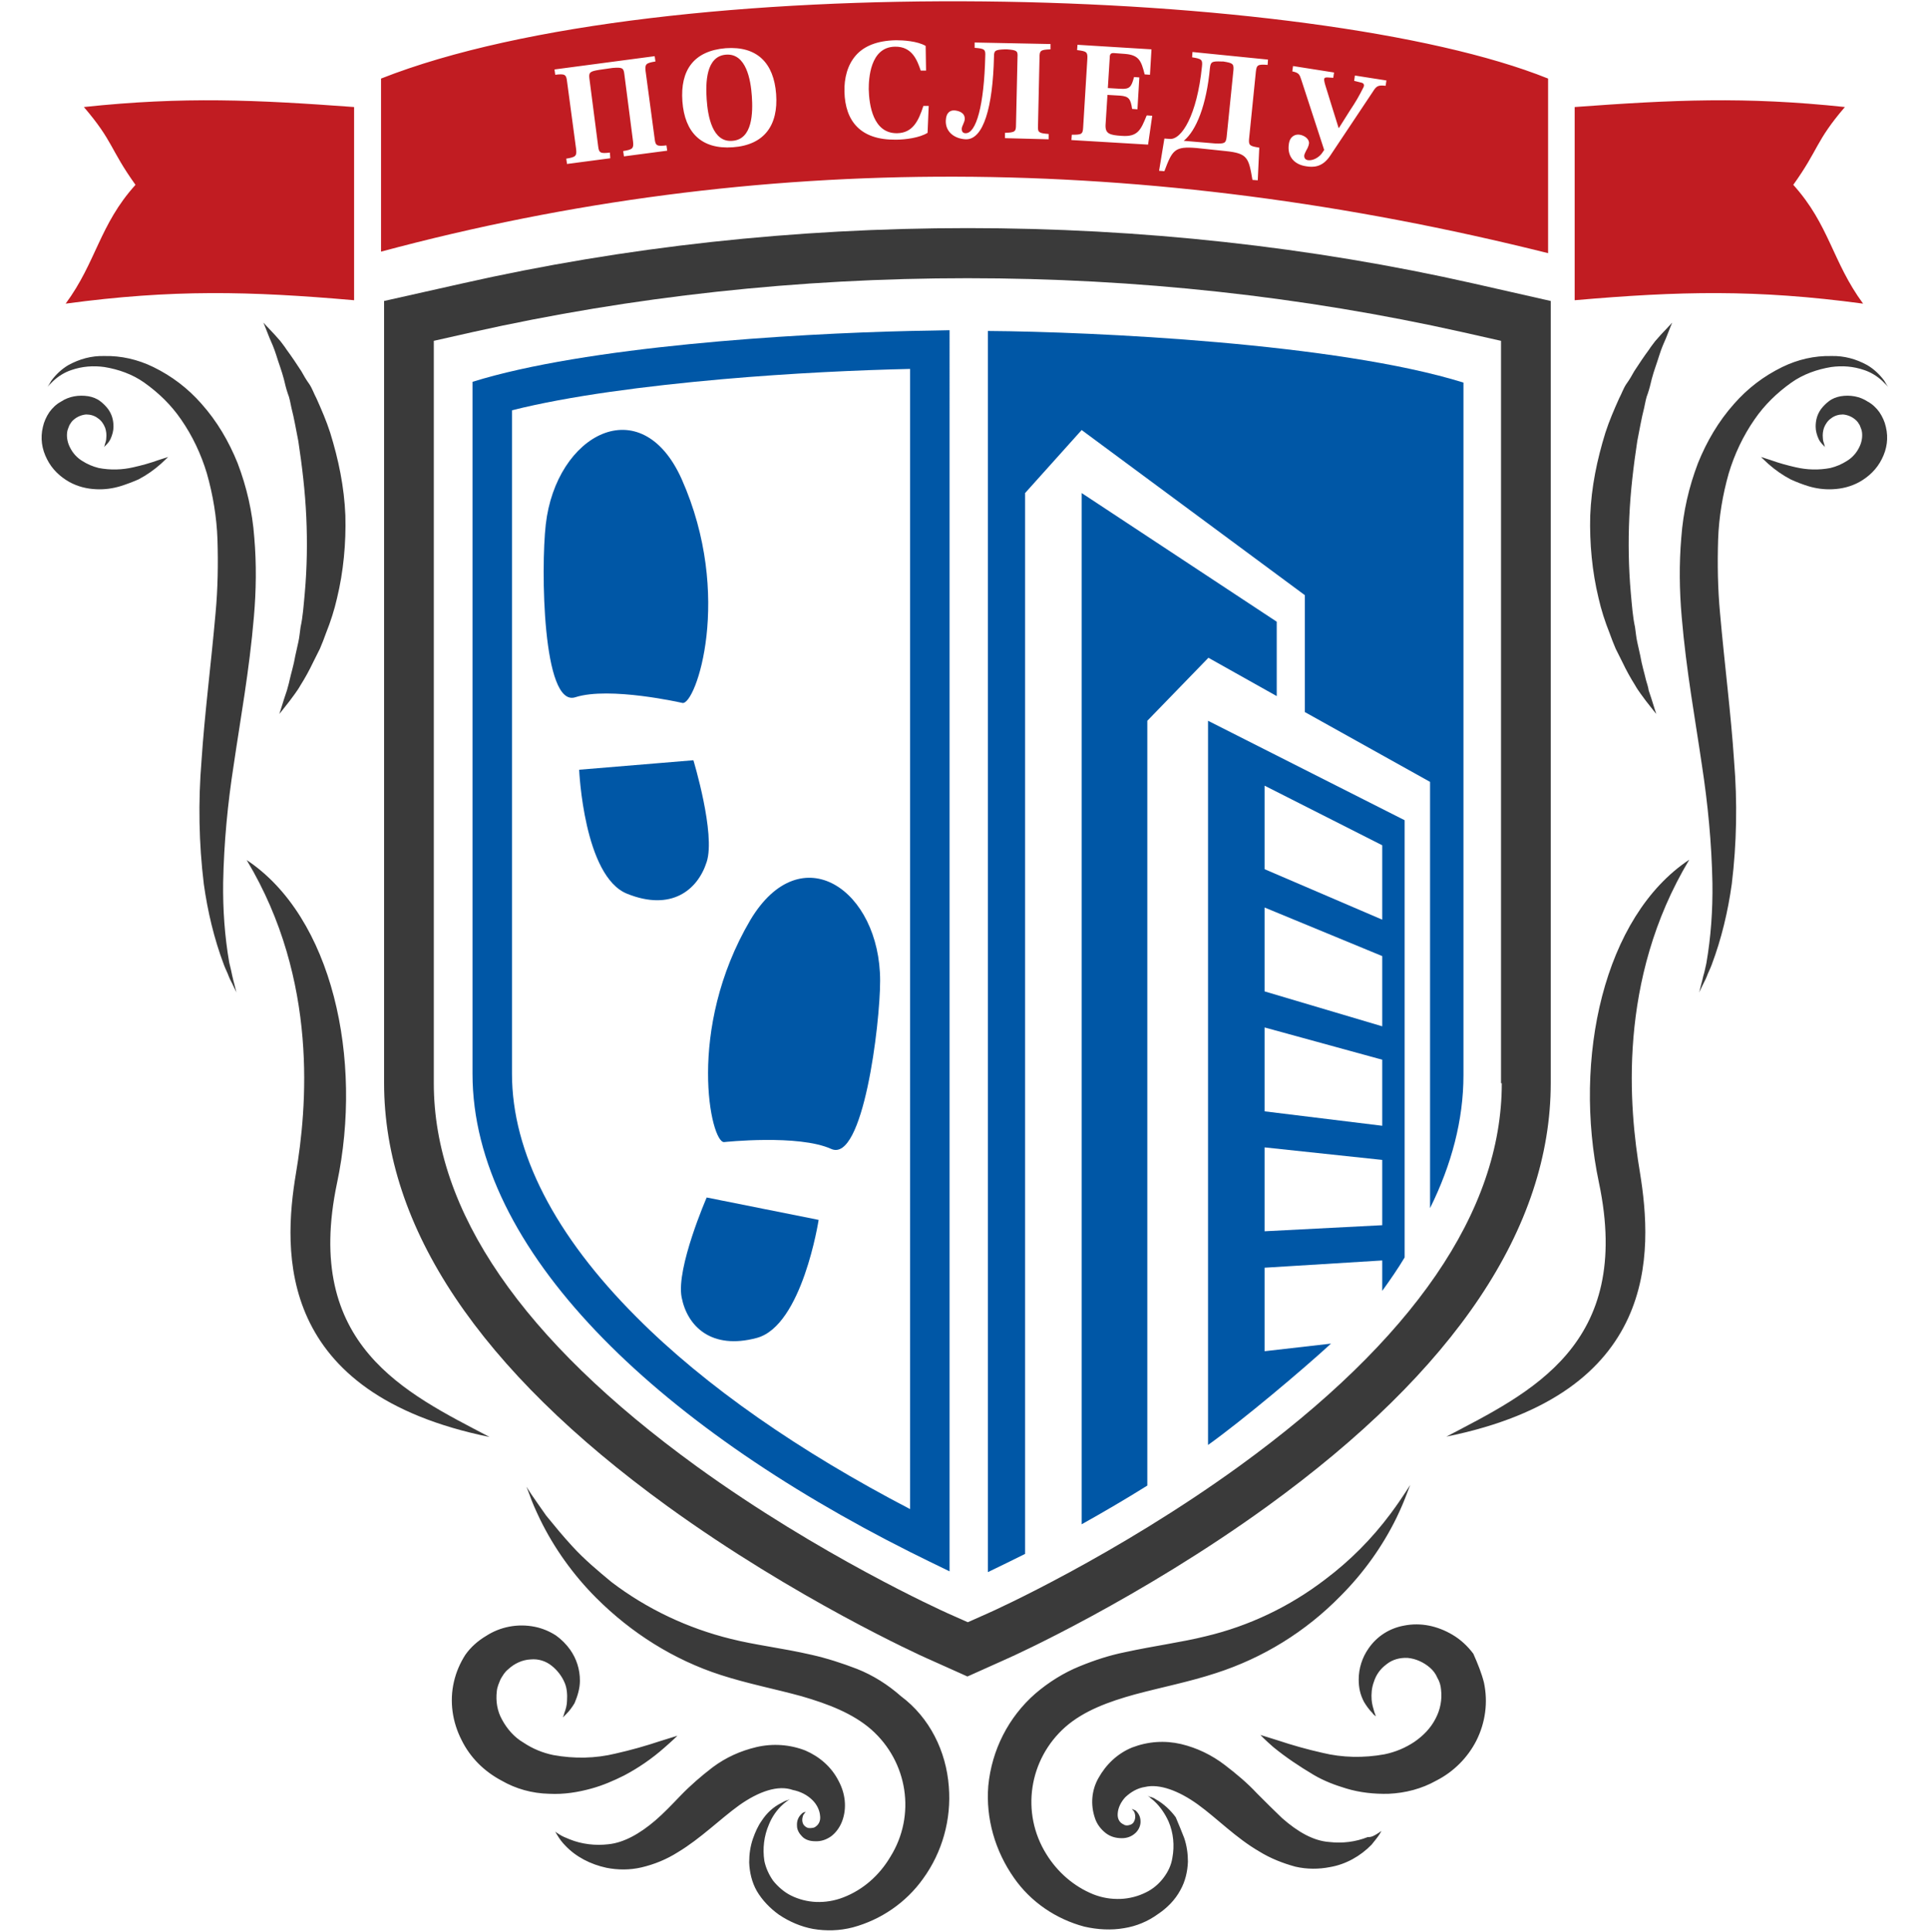 <?xml version="1.0" encoding="UTF-8"?> <!-- Generator: Adobe Illustrator 23.1.1, SVG Export Plug-In . SVG Version: 6.00 Build 0) --> <svg xmlns="http://www.w3.org/2000/svg" xmlns:xlink="http://www.w3.org/1999/xlink" id="Слой_1" x="0px" y="0px" viewBox="0 0 508 509" style="enable-background:new 0 0 508 509;" xml:space="preserve"> <style type="text/css"> .st0{fill:#3A3A3A;} .st1{fill:#C11C22;} .st2{fill-rule:evenodd;clip-rule:evenodd;fill:#C11C22;} .st3{fill-rule:evenodd;clip-rule:evenodd;fill:#0057A6;} .st4{fill:#0057A6;} </style> <path class="st0" d="M395.7,285.4c0,33.7-23.3,67.6-69.2,100.9c-32.6,23.6-64.7,38.1-66.1,38.7l-5.4,2.4l-5.4-2.4h0 c-1.3-0.6-33.5-15.1-66.1-38.7c-45.9-33.3-69.2-67.2-69.2-100.9V89.8l10.2-2.3c42-9.4,85.9-14.2,130.4-14.2 c44.6,0,88.4,4.8,130.4,14.2l10.2,2.3V285.4z M388.3,74.7c-42.9-9.7-87.8-14.6-133.3-14.6c-45.5,0-90.4,4.9-133.3,14.6l-20.5,4.6 v206c0,38.1,25.1,75.6,74.6,111.5c33.7,24.4,67,39.5,68.4,40.1l10.7,4.8l10.7-4.8c1.4-0.6,34.7-15.7,68.4-40.1 c49.5-35.9,74.6-73.4,74.6-111.5v-206L388.3,74.7z"></path> <path class="st1" d="M414.9,79.1c27.6-2.4,47.8-2.9,76,0.9c-8.1-11-8.9-20.8-18.4-31.3c6.8-9.5,5.8-11.4,13.6-20.5 c-26.3-2.8-45.3-1.9-71.2,0V79.1z"></path> <path class="st1" d="M93.3,79.1c-27.6-2.4-47.8-2.9-76,0.9c8.1-11,8.9-20.8,18.4-31.3c-6.8-9.5-5.8-11.4-13.6-20.5 c26.3-2.8,45.3-1.9,71.2,0L93.3,79.1z"></path> <path class="st0" d="M250,470.7c0.7,8.6-1.7,17.3-6.8,24.3c-4.5,6.3-11.1,10.8-18.5,12.8c-3.5,0.9-7,1-10.5,0.4 c-3.2-0.6-6.2-1.9-8.9-3.7c-2.4-1.7-4.5-3.9-5.9-6.3c-1.3-2.3-1.9-4.9-2-7.5c0-2.2,0.3-4.3,1-6.3c0.6-1.7,1.3-3.3,2.3-4.7 c1.3-2,3-3.6,5.2-4.7c0.6-0.3,1-0.6,1.6-0.7l0.6-0.3l-0.4,0.3c-0.4,0.3-1,0.7-1.4,1.1c-1.6,1.4-2.9,3.3-3.7,5.3 c-1.3,3-1.7,6.3-1.2,9.6c0.4,1.9,1.2,3.6,2.3,5.2c1.3,1.6,2.9,3,4.7,3.9c2,1,4.3,1.6,6.6,1.7c2.4,0.1,4.9-0.3,7.2-1.2 c5.2-2,9.5-5.8,12.4-10.7c6.8-10.9,4.6-25-5-33.5c-4.9-4.3-11.5-6.8-18.4-8.8c-6.9-1.9-14.2-3.3-21.3-5.6 c-12.4-4-23.6-11.1-32.8-20.3c-6-6-11.1-13.1-14.8-20.7c-1.3-2.7-2.2-4.8-2.7-6.3c-0.6-1.6-0.9-2.3-0.9-2.3l1.3,2 c0.9,1.3,2.2,3.2,3.9,5.6c2.2,2.7,4.5,5.5,6.9,8.1c3.2,3.5,6.8,6.5,10.3,9.4c9.3,7.1,20.1,12.2,31.5,15c6.3,1.6,13.5,2.4,21.3,4.2 c4,0.9,8,2.2,11.9,3.7c4.3,1.7,8.2,4.2,11.6,7.2C244.9,452.5,249.3,461.3,250,470.7z M194.8,475.6c-5,3.6-10.2,8.8-16.2,12.4 c-3,1.9-6.2,3.2-9.6,4c-3,0.7-6.2,0.7-9.2,0.1c-4.2-0.9-8.1-2.9-10.9-5.9c-0.7-0.7-1.4-1.6-2-2.6l-0.6-1l0.9,0.6 c0.9,0.6,1.9,1,2.9,1.4c3.2,1.3,6.8,1.7,10.2,1.3c4-0.4,8.2-2.7,12.4-6.3c2.2-1.9,4.2-4,6.6-6.5c2.6-2.7,5.5-5.2,8.5-7.5 c3.5-2.6,7.3-4.3,11.5-5.3c4.3-1,8.8-0.7,12.9,0.9c3.7,1.6,6.9,4.3,8.8,8.1c1.7,3.2,2.2,7,0.9,10.5c-0.6,1.6-1.6,3-2.9,4 c-1.3,0.9-2.7,1.4-4.3,1.3c-1.3,0-2.6-0.4-3.4-1.3c-0.7-0.7-1.3-1.7-1.3-2.7c-0.1-1.3,0.3-2.4,1.3-3.3c0.3-0.3,0.7-0.4,1-0.4 c-0.3,0.3-0.4,0.4-0.7,0.9c-0.3,0.9-0.3,1.7,0.1,2.4c0.3,0.4,0.6,0.7,1.2,0.9c0.6,0.1,1.2,0,1.6-0.1c1.2-0.6,1.7-1.7,1.6-2.9 c-0.1-1.7-0.9-3.2-2-4.3c-1.4-1.4-3.2-2.3-5.2-2.7C205,470.2,199.9,472,194.8,475.6z M155.9,471.2c-3.6,1-7.3,1.6-11.2,1.4 c-4.5-0.1-8.8-1.3-12.6-3.5c-4.5-2.4-8.2-6-10.5-10.7c-2.4-4.7-3.2-10.1-2-15.3c0.6-2.6,1.6-4.9,3-7.1c1.4-2,3.3-3.7,5.5-5 c3.7-2.4,8.3-3.3,12.8-2.4c2,0.4,3.9,1.2,5.6,2.3c1.4,1,2.7,2.3,3.7,3.7c1.7,2.4,2.6,5.2,2.6,8.2c0,2-0.6,4-1.4,5.9 c-0.6,1-1.3,2-2.2,2.9c-0.3,0.3-0.6,0.6-0.9,0.9c0.1-0.3,0.3-0.7,0.4-1.2c0.4-1,0.7-2.2,0.7-3.2c0.1-1.6,0-3.3-0.6-4.7 c-0.7-1.7-1.9-3.3-3.4-4.5c-1.6-1.3-3.6-1.9-5.6-1.7c-2.2,0.1-4.3,1.1-5.9,2.6c-0.9,0.7-1.4,1.6-2,2.6c-0.4,1-0.9,2-1,3.2 c-0.3,2.6,0.1,5.2,1.4,7.5c1.3,2.4,3.2,4.6,5.6,6c2.4,1.6,5,2.7,7.9,3.3c5.5,1,11.1,0.9,16.4-0.4c4-0.9,7.9-2,11.8-3.3l4.5-1.4 c0,0-1.2,1.2-3.5,3.2c-3.3,2.9-6.8,5.3-10.6,7.3C161.6,469.2,158.8,470.4,155.9,471.2z M312,484.2c0.7,2,1,4.2,1,6.3 c-0.1,2.6-0.7,5.2-2,7.5c-1.4,2.6-3.5,4.7-5.9,6.3c-2.6,1.9-5.7,3.2-8.9,3.7c-3.4,0.6-7,0.4-10.5-0.4c-7.5-2-14.1-6.5-18.5-12.8 c-5-7.1-7.5-15.7-6.8-24.3c0.9-9.4,5.3-18.1,12.4-24.3c3.5-3,7.5-5.5,11.7-7.2c3.9-1.6,7.9-2.9,11.9-3.7c7.8-1.7,14.9-2.6,21.3-4.2 c11.4-2.7,22.1-7.8,31.5-15c6.5-4.9,12.2-10.6,17.2-17.3c1.7-2.3,3-4.2,3.9-5.6l1.3-2c0,0-0.3,0.7-0.9,2.3c-0.6,1.6-1.4,3.6-2.7,6.3 c-3.7,7.6-8.8,14.7-14.8,20.7c-9.2,9.4-20.4,16.3-32.8,20.3c-7,2.3-14.2,3.7-21.3,5.6c-6.9,1.9-13.5,4.3-18.4,8.6 c-9.6,8.5-11.8,22.6-5,33.5c2.9,4.7,7.2,8.5,12.4,10.6c2.3,0.9,4.7,1.3,7.2,1.2c2.3-0.1,4.6-0.7,6.6-1.7c1.9-0.9,3.5-2.3,4.7-3.9 c1.2-1.6,2-3.3,2.3-5.2c0.6-3.2,0.3-6.6-1-9.6c-0.9-2-2.2-3.9-3.7-5.3c-0.4-0.4-0.9-0.7-1.4-1.2l-0.4-0.3l0.6,0.3 c0.6,0.1,1.2,0.4,1.6,0.7c2,1.1,3.9,2.9,5.2,4.7C310.7,481,311.4,482.6,312,484.2z M363.1,483l0.9-0.6l-0.6,1 c-0.6,0.9-1.3,1.7-2,2.6c-2.9,3-6.8,5.2-10.9,5.9c-3,0.6-6.2,0.6-9.2-0.1c-3.3-0.9-6.6-2.2-9.5-4c-6.2-3.6-11.2-8.8-16.2-12.4 c-5-3.6-10.1-5.5-13.9-4.6c-2,0.3-3.7,1.3-5.2,2.7c-1.1,1.2-1.9,2.7-2,4.3c-0.1,1.3,0.4,2.4,1.6,2.9c0.4,0.3,1,0.3,1.6,0.1 c0.4-0.1,0.9-0.4,1.1-0.9c0.4-0.7,0.4-1.7,0.1-2.4c-0.1-0.3-0.4-0.6-0.7-0.9c0.4,0.1,0.7,0.3,1,0.4c1,0.9,1.4,2,1.3,3.3 c-0.1,1-0.6,2-1.4,2.7c-1,0.9-2.2,1.3-3.5,1.3c-1.6,0-3-0.4-4.2-1.3c-1.3-1-2.4-2.4-2.9-4c-1.2-3.5-0.9-7.3,0.9-10.5 c2-3.6,5-6.5,8.9-8.1c4.2-1.6,8.6-1.9,12.9-0.9c4.2,1,8.1,2.9,11.5,5.5c3,2.3,5.9,4.7,8.5,7.5c2.4,2.4,4.6,4.6,6.6,6.5 c4.2,3.7,8.3,6,12.4,6.3c3.5,0.4,6.9,0,10.2-1.3C361.4,484.1,362.3,483.5,363.1,483z M391,443.3c1.1,5.2,0.4,10.5-2,15.3 c-2.3,4.5-6,8.2-10.5,10.5c-3.9,2.2-8.2,3.3-12.6,3.5c-3.7,0.1-7.6-0.3-11.2-1.4c-3-0.9-5.9-2-8.6-3.6c-3.7-2.2-7.3-4.6-10.6-7.3 c-2.3-2-3.4-3.2-3.4-3.2l4.5,1.4c3.9,1.3,7.8,2.4,11.8,3.3c5.3,1.3,10.9,1.4,16.4,0.4c2.9-0.6,5.5-1.7,7.9-3.3 c2.3-1.6,4.3-3.6,5.6-6.2c1.2-2.3,1.7-4.9,1.4-7.5c-0.1-1.2-0.4-2.2-1-3.2c-0.4-1-1.1-1.9-1.9-2.6c-1.6-1.4-3.7-2.4-5.9-2.6 c-2-0.1-4,0.4-5.6,1.7c-1.6,1.2-2.7,2.7-3.3,4.6c-0.6,1.6-0.7,3.2-0.6,4.7c0.1,1.2,0.4,2.2,0.7,3.2c0.1,0.4,0.3,0.7,0.4,1.2 c-0.3-0.3-0.6-0.4-0.9-0.9c-0.9-0.9-1.6-1.9-2.2-2.9c-1-1.9-1.4-3.7-1.4-5.9c0-2.9,0.9-5.8,2.6-8.2c2.2-3.2,5.5-5.3,9.3-6 c4.5-0.9,8.9,0.1,12.8,2.4c2.2,1.3,4,3,5.5,5C389.4,438.4,390.4,440.9,391,443.3z"></path> <path class="st0" d="M31.7,128.1c-2,0.6-4.1,0.9-6.3,0.8c-2.5-0.1-4.9-0.7-7.1-1.9c-2.5-1.4-4.6-3.4-5.9-6c-1.4-2.7-1.8-5.6-1.1-8.5 c0.3-1.4,0.9-2.7,1.7-3.9c0.8-1.1,1.8-2.1,3.1-2.8c2.1-1.4,4.7-1.8,7.2-1.4c1.1,0.2,2.2,0.6,3.1,1.3c0.8,0.6,1.5,1.3,2.1,2.1 c1,1.4,1.4,2.9,1.4,4.6c0,1.1-0.3,2.2-0.8,3.3c-0.3,0.6-0.7,1.1-1.2,1.6c-0.2,0.2-0.3,0.3-0.5,0.5c0.1-0.2,0.2-0.4,0.2-0.6 c0.2-0.6,0.4-1.2,0.4-1.8c0.1-0.9,0-1.8-0.3-2.7c-0.4-1-1-1.9-1.9-2.5c-0.9-0.7-2-1-3.1-1c-1.2,0.1-2.4,0.6-3.3,1.4 c-0.5,0.4-0.8,0.9-1.1,1.4c-0.2,0.6-0.5,1.1-0.6,1.8c-0.2,1.4,0.1,2.9,0.8,4.2c0.7,1.4,1.8,2.6,3.1,3.4c1.4,0.9,2.8,1.5,4.4,1.9 c3.1,0.6,6.2,0.5,9.2-0.2c2.2-0.5,4.4-1.1,6.6-1.9l2.5-0.8c0,0-0.6,0.6-1.9,1.8c-1.8,1.6-3.8,3-5.9,4.1 C34.9,127,33.3,127.6,31.7,128.1z"></path> <path class="st0" d="M476.5,128.1c2,0.6,4.1,0.9,6.3,0.8c2.5-0.1,4.9-0.7,7.1-1.9c2.5-1.4,4.6-3.4,5.9-6c1.4-2.7,1.8-5.6,1.1-8.5 c-0.3-1.4-0.9-2.7-1.7-3.9c-0.8-1.1-1.8-2.1-3.1-2.8c-2.1-1.4-4.7-1.8-7.1-1.4c-1.1,0.2-2.2,0.6-3.1,1.3c-0.8,0.6-1.5,1.3-2.1,2.1 c-1,1.4-1.4,2.9-1.4,4.6c0,1.1,0.3,2.2,0.8,3.3c0.3,0.6,0.7,1.1,1.2,1.6c0.2,0.2,0.3,0.3,0.5,0.5c-0.1-0.2-0.2-0.4-0.2-0.6 c-0.2-0.6-0.4-1.2-0.4-1.8c-0.1-0.9,0-1.8,0.3-2.7c0.4-1,1-1.9,1.9-2.5c0.9-0.7,2-1,3.1-1c1.2,0.1,2.4,0.6,3.3,1.4 c0.5,0.4,0.8,0.9,1.1,1.4c0.2,0.6,0.5,1.1,0.6,1.8c0.2,1.4-0.1,2.9-0.8,4.2c-0.7,1.4-1.8,2.6-3.1,3.4c-1.4,0.9-2.8,1.5-4.4,1.9 c-3.1,0.6-6.2,0.5-9.2-0.2c-2.2-0.5-4.4-1.1-6.6-1.9l-2.5-0.8c0,0,0.6,0.6,1.9,1.8c1.8,1.6,3.8,3,5.9,4.1 C473.3,127,474.9,127.6,476.5,128.1z"></path> <path class="st0" d="M61.2,257.1c0.2,0.9,0.4,1.7,0.6,2.4l0.5,2c0,0-0.3-0.7-0.9-1.9c-0.3-0.7-0.7-1.3-1.1-2.3 c-0.3-0.9-0.9-2-1.3-3.1c-2.6-6.9-4.3-14.1-5.3-21.3c-1.3-10.7-1.5-21.6-0.6-32.5c0.8-12.2,2.5-25.3,3.7-38.9 c0.6-6.4,0.7-13,0.5-19.4c-0.2-5.8-1.2-11.8-2.8-17.4c-1.5-5-3.8-9.9-6.8-14.2c-2.6-3.8-5.9-7-9.7-9.7c-3.1-2.2-6.8-3.5-10.5-4.1 c-2.9-0.4-5.8-0.2-8.7,0.8c-1.8,0.6-3.4,1.6-4.8,2.9c-0.4,0.4-0.7,0.7-1.1,1.1l-0.4,0.4l0.3-0.4c0.3-0.4,0.5-0.9,0.8-1.3 c1.2-1.6,2.7-3,4.4-4c2.9-1.6,6.1-2.5,9.5-2.4c4.4-0.1,8.8,0.9,12.9,2.9c4.9,2.4,9.1,5.6,12.7,9.7c4.1,4.6,7.2,9.9,9.5,15.6 c2.4,6.3,3.9,12.8,4.4,19.6c0.6,7,0.5,14-0.1,20.9c-1.2,14.2-3.6,27.2-5.3,38.9C60,211.6,59,222,58.8,232.5 c-0.1,7,0.4,14.2,1.6,21.1C60.8,255.1,61,256.2,61.2,257.1z M76.3,179.2c0.4-1.8,1.1-4,1.5-6.4l0.8-3.6c0.3-1.3,0.4-2.7,0.6-4 c0.6-2.7,0.8-5.7,1.1-8.9c0.6-6.7,0.7-13.5,0.4-20.1c-0.3-6.7-1.1-13.4-2.1-20c-0.6-3-1.1-6-1.8-8.7c-0.3-1.4-0.5-2.7-1-3.9 c-0.4-1.2-0.7-2.4-1-3.7c-0.6-2.3-1.4-4.3-2-6.3c-0.3-0.9-0.6-1.8-0.9-2.5c-0.3-0.7-0.6-1.4-0.9-2.1c-1-2.6-1.6-4-1.6-4s1,1.1,3,3.2 l1.5,1.7c0.5,0.7,1.1,1.4,1.6,2.2c1.4,1.9,2.6,3.7,3.9,5.7c0.6,1.1,1.3,2.3,2.1,3.4c0.8,1.2,1.2,2.5,1.9,3.8c1.3,2.9,2.6,5.9,3.6,9 c2.2,7.1,3.7,14.3,4,21.8c0.2,7.3-0.5,14.8-2.2,21.8c-0.7,3.1-1.7,6.2-2.9,9.2c-0.5,1.4-1,2.7-1.6,4.1l-1.8,3.6 c-1,2.1-2.1,4.1-3.3,6c-0.5,0.9-1,1.6-1.5,2.3l-1.4,1.9c-1.7,2.2-2.7,3.4-2.7,3.4s0.5-1.5,1.3-4.1l0.7-2.1 C75.8,181.1,76.1,180.2,76.3,179.2z"></path> <path class="st0" d="M448.8,257.1c-0.2,0.9-0.4,1.7-0.6,2.4l-0.5,2c0,0,0.3-0.7,0.9-1.9c0.3-0.7,0.7-1.3,1.1-2.3 c0.3-0.9,0.9-2,1.3-3.1c2.6-6.9,4.3-14.1,5.3-21.3c1.3-10.7,1.5-21.6,0.6-32.5c-0.8-12.2-2.5-25.3-3.7-38.9 c-0.6-6.4-0.7-13-0.5-19.4c0.2-5.8,1.2-11.8,2.8-17.4c1.5-5,3.8-9.9,6.8-14.2c2.6-3.8,5.9-7,9.7-9.7c3.1-2.2,6.8-3.5,10.5-4.1 c2.9-0.4,5.8-0.2,8.7,0.8c1.8,0.6,3.4,1.6,4.8,2.9c0.4,0.4,0.7,0.7,1.1,1.1l0.4,0.4l-0.3-0.4c-0.3-0.4-0.5-0.9-0.8-1.3 c-1.2-1.6-2.7-3-4.4-4c-2.9-1.6-6.1-2.5-9.5-2.4c-4.4-0.1-8.8,0.9-12.9,2.9c-4.9,2.4-9.1,5.6-12.7,9.7c-4.1,4.6-7.2,9.9-9.5,15.6 c-2.4,6.3-3.9,12.8-4.4,19.6c-0.6,7-0.5,14,0.1,20.9c1.2,14.2,3.6,27.2,5.3,38.9c1.6,10.4,2.6,20.8,2.8,31.3 c0.1,7-0.4,14.2-1.6,21.1C449.3,255.1,449.1,256.2,448.8,257.1z M433.7,179.2c-0.4-1.8-1.1-4-1.5-6.4l-0.8-3.6 c-0.3-1.3-0.4-2.7-0.6-4c-0.6-2.7-0.8-5.7-1.1-8.9c-0.6-6.7-0.7-13.5-0.4-20.1c0.3-6.7,1.1-13.4,2.1-20c0.6-3,1.1-6,1.8-8.7 c0.3-1.4,0.5-2.7,1-3.9c0.4-1.2,0.7-2.4,1-3.7c0.6-2.3,1.4-4.3,2-6.3c0.3-0.9,0.6-1.8,0.9-2.5c0.3-0.7,0.6-1.4,0.9-2.1 c1-2.6,1.6-4,1.6-4s-1,1.1-3,3.2l-1.5,1.7c-0.5,0.7-1.1,1.4-1.6,2.2c-1.4,1.9-2.6,3.7-3.9,5.7c-0.6,1.1-1.3,2.3-2.1,3.4 c-0.8,1.2-1.2,2.5-1.9,3.8c-1.3,2.9-2.6,5.9-3.6,9c-2.2,7.1-3.7,14.3-4,21.8c-0.2,7.3,0.5,14.8,2.2,21.8c0.7,3.1,1.7,6.2,2.9,9.2 c0.5,1.4,1,2.7,1.6,4.1l1.8,3.6c1,2.1,2.1,4.1,3.3,6c0.5,0.9,1,1.6,1.5,2.3l1.4,1.9c1.7,2.2,2.7,3.4,2.7,3.4s-0.5-1.5-1.3-4.1 l-0.7-2.1C434.3,181.1,434,180.2,433.7,179.2z"></path> <path class="st0" d="M78,309c2.8-16.7,6.1-50.6-13-82.4c22.6,15,30.7,52.5,23.8,85.1c-9,42.8,18.1,55.3,40.2,66.9 C72.7,367.1,74.5,329.9,78,309z"></path> <path class="st0" d="M432.1,308.9c-2.8-16.7-6.1-50.6,13-82.4c-22.6,15-30.7,52.5-23.8,85.1c9,42.8-18.1,55.3-40.2,66.9 C437.4,367.1,435.5,329.9,432.1,308.9z"></path> <path class="st1" d="M186.2,26.2c-0.3-4.4-0.2-11.4,5.1-11.8c5.3-0.4,6.5,6.6,6.8,10.9c0.3,4.4,0.2,11.4-5.1,11.8 C187.7,37.6,186.5,30.6,186.2,26.2z"></path> <path class="st1" d="M311.9,37.1c3.3-2.7,6-9.4,6.9-19.2c0.2-1.6,0.5-1.8,3-1.7l0.5,0c2.5,0.4,2.8,0.6,2.7,2.2l-1.8,17.7 c-0.2,1.6-0.5,1.8-3,1.7L311.9,37.1z"></path> <path class="st2" d="M100.4,66.3c99.4-26.7,201.5-26.1,307.5,0.4c0-13,0-21,0-28.1V20.7C346.5-4,175.1-8.8,100.4,20.7 c0,11.3,0,17.7,0,22.7C100.4,50.3,100.4,54.8,100.4,66.3z M160.8,41.7l-11.4,1.5l-0.2-1.4c2.5-0.4,2.8-0.7,2.6-2.5l-2.4-17.9 c-0.2-1.8-0.6-2-3.1-1.7l-0.2-1.4l26.4-3.5l0.2,1.4c-2.5,0.4-2.8,0.7-2.6,2.5l2.4,17.9c0.2,1.8,0.6,2,3.1,1.7l0.2,1.4l-11.4,1.5 l-0.2-1.4c2.5-0.4,2.8-0.7,2.6-2.5l-2.3-17.8c-0.2-1.6-0.5-1.8-3.1-1.6l-3.5,0.5c-2.5,0.4-2.8,0.7-2.6,2.3l2.3,17.8 c0.2,1.8,0.6,2,3.1,1.7L160.8,41.7z M179.8,26.7c0.6,8.2,5,12.7,13.3,12.1c8.3-0.6,12-5.8,11.4-14c-0.6-8.2-5-12.7-13.3-12.1 C182.8,13.4,179.2,18.5,179.8,26.7z M236,36.8c-9.3,0.1-13.3-4.9-13.5-12.6c-0.1-3.6,0.8-7.1,3-9.6c2.1-2.4,5.5-3.9,10.6-4 c1.8,0,5.6,0.2,7.8,1.5l0.1,6.5l-1.4,0c-0.9-2.6-2.2-6.4-6.8-6.3c-6.6,0.1-6.9,8.6-6.9,11.2c0.1,4.1,1.1,11.7,7.5,11.6 c4.1-0.1,5.6-3.2,6.9-7.2l1.4,0l-0.3,7.1C242.3,36.3,238.6,36.8,236,36.8z M249.2,31.8c-0.1,3.1,2.5,4.8,5.3,4.9 c4.6,0.1,7.1-8.4,7.4-21.8c0-1.6,0.3-1.8,2.9-1.9l0.5,0c2.6,0.2,2.9,0.4,2.8,2l-0.4,17.9c0,1.8-0.3,2-2.9,2.1l0,1.4l11.5,0.3l0-1.4 c-2.6-0.2-2.9-0.4-2.8-2.2l0.4-18c0-1.8,0.3-2,2.9-2.1l0-1.4l-20-0.4l0,1.4c2.6,0.2,2.9,0.4,2.8,2.2c-0.3,13-2.4,20.4-5.2,20.3 c-0.8,0-1-0.6-1-1.1c0-0.4,0.2-0.9,0.4-1.3c0.2-0.5,0.4-0.9,0.4-1.4c0-1.7-1.7-2.1-2.6-2.2C250.5,29,249.3,29.5,249.2,31.8z M302.5,38.1l-20.2-1.2l0.1-1.4c2.6,0,2.9-0.1,3-2l1.1-18c0.1-1.8-0.2-2-2.7-2.3l0.1-1.4l19.5,1.2l-0.4,6.7l-1.4-0.1 c-0.9-3.6-1.5-5.1-5.2-5.4l-2.7-0.2c-1-0.1-1.3,0.2-1.3,1.2l-0.5,8l3.4,0.2c2.3,0.1,2.8-0.4,3.5-3.1l1.4,0.1l-0.5,8.4l-1.4-0.1 c-0.4-2.7-0.9-3.3-3.1-3.5l-3.4-0.2l-0.5,7.9c-0.1,2.3,1,2.7,4.3,2.9c4.2,0.3,5-1.6,6.5-5.3l0.1-0.1l1.4,0.1L302.5,38.1z M305.4,45 l1.4,0.1c2.1-5.6,2.7-6.6,8.5-6.1l7.6,0.8c5.8,0.6,6.1,1.7,7.1,7.6l1.4,0.1l0.4-8.6c-2.5-0.4-2.8-0.6-2.7-2.2l1.8-17.8 c0.2-1.8,0.5-2,3.1-1.8l0.1-1.4l-19.9-2l-0.1,1.4c2.5,0.4,2.8,0.6,2.6,2.4c-1.3,12.9-5.4,19.4-8.5,19.1l-1.4-0.1L305.4,45z M342.9,21.1c-0.5-1.5-0.6-1.9-2.4-2.3l0.2-1.4l10.8,1.7l-0.2,1.4l-1.6-0.1c-1.2,0-1,0.5,0.2,4.3c0.2,0.7,0.5,1.6,0.8,2.6l2,6.4 l0.1,0l2.9-4.6c1.6-2.4,2.4-3.8,3.5-6c0.3-0.5,0.3-1.1-0.4-1.3l-2-0.5l0.2-1.4l8.3,1.3l-0.2,1.4c-2-0.2-2.4,0-3.4,1.6l-11.2,16.8 c-2.1,3.2-4.6,3.1-6.4,2.8c-3.3-0.5-5-2.8-4.5-5.9c0.3-2.1,1.8-2.6,2.9-2.4c1.2,0.2,2.5,1.1,2.4,2.3c-0.1,0.7-0.4,1.3-0.7,1.8 c-0.2,0.4-0.4,0.8-0.5,1.1c-0.1,0.3-0.2,1.3,0.9,1.5c1.4,0.2,3.1-0.8,3.9-2.1l0.4-0.6L342.9,21.1z"></path> <path class="st3" d="M134.9,108.1v174.8c0,20.8,11.4,42.7,32.8,64.1c18.2,18.3,43.1,35.5,72.1,50.6V97.2 c-13.5,0.3-31.2,1.1-49.4,2.7C170.1,101.7,150,104.3,134.9,108.1z M239.8,87.2c-31.2,0.7-85.5,4.1-115.3,13.4v182.3 c0,46.4,48.2,92.3,115.3,126c3.4,1.7,6.9,3.4,10.4,5.1V87C247.1,87.1,243.6,87.1,239.8,87.2z"></path> <path class="st4" d="M186.2,315.5c0,0-8.1,18.6-6.6,26.3c1.5,7.7,7.9,13.9,19.8,10.7c12-3.2,16.3-31.1,16.3-31.1L186.2,315.5z"></path> <path class="st4" d="M190.8,300.9c0,0,19.6-2.1,28.2,1.8c8.4,3.8,12.9-32.8,12.9-44.3c0-23.9-20.8-38.4-34.2-16 C180.7,271.3,187.3,301.2,190.8,300.9z"></path> <path class="st4" d="M182.7,200.3c0,0,5.9,19.4,3.5,26.8c-2.4,7.5-9.4,13-20.9,8.4c-11.5-4.5-12.7-32.7-12.7-32.7L182.7,200.3z"></path> <path class="st4" d="M179.8,185.2c0,0-19.2-4.4-28.2-1.5c-8.7,2.8-9.1-34.1-7.8-45.5c2.7-23.8,25.1-35.8,35.8-12 C193.3,157,183.3,185.9,179.8,185.2z"></path> <g> <path class="st3" d="M336.4,183.4v-19.6L285,129.9v271.7c5.9-3.3,11.7-6.7,17.3-10.2V189.9l16.1-16.6L336.4,183.4z"></path> <path class="st3" d="M260.3,87.2v327c3.3-1.6,6.6-3.2,9.8-4.8V129.9l14.9-16.6l58.8,43.5v30.8l33,18.4v112.3 c5.7-11.5,8.8-23.3,8.8-35V100.8C352.2,90.4,288.1,87.4,260.3,87.2z"></path> <path class="st3" d="M318.3,380.7c9.1-6.5,24.9-19.8,32.4-26.7l-17.5,2v-22l30.8-1.9l0.2,0v8c2.1-2.9,4.1-5.8,5.9-8.8v-0.3v-3.2 V216.1l-51.8-26.2V380.7z M333.2,207l31,15.7v19.6l-31-13.3V207z M333.2,239.1l31,12.8v18.5l-31-9.2V239.1z M333.2,270.7l31,8.5 v17.4l-31-3.8V270.7z M333.2,302.3l31,3.3v17.2l0,0l0,1.6v-1.6l-31,1.6l0-18.8L333.2,302.3z"></path> </g> </svg> 